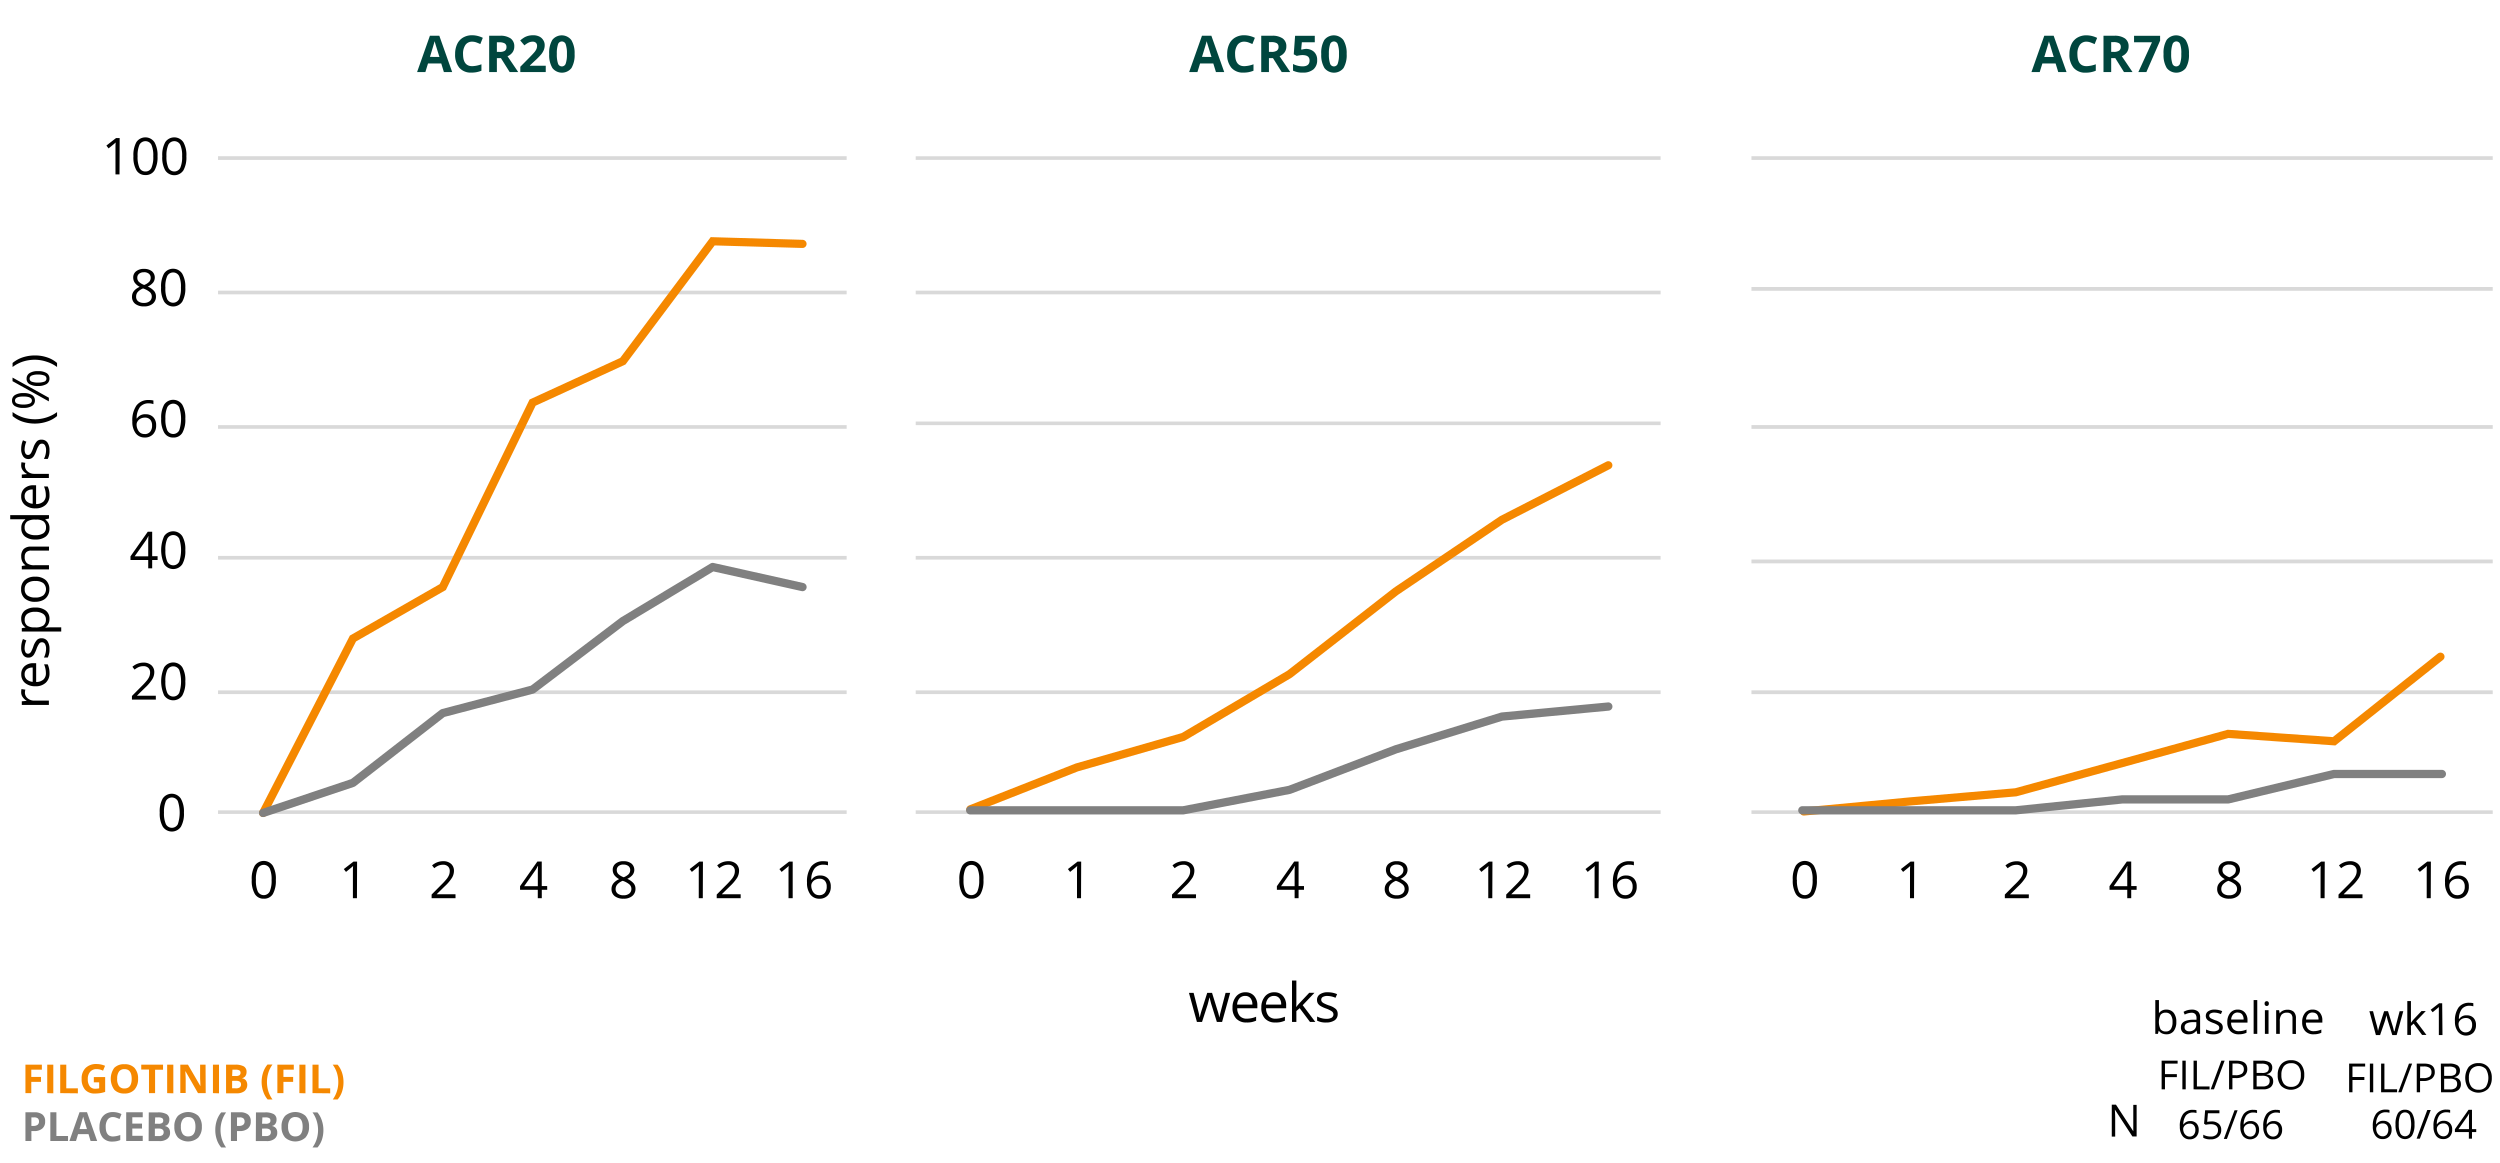 <svg xmlns="http://www.w3.org/2000/svg" viewBox="0 0 688 320"><defs><style>.cls-2,.cls-3,.cls-4{fill:none}.cls-2{stroke:#d9d9d9}.cls-2,.cls-4{stroke-linejoin:round}.cls-3,.cls-4{stroke-linecap:round}.cls-3{stroke:#f58800;stroke-miterlimit:10;stroke-width:2.25px}.cls-4{stroke:gray;stroke-width:2.28px}.cls-6{fill:#00463e}.cls-7{fill:#f58800}.cls-8{fill:gray}</style></defs><g id="grafiken"><path d="M60 43.5h173m-173 37h173m-173 37h173m-173 36h173m-173 37h173" stroke-width="1.01" stroke-linejoin="round" stroke="#d9d9d9" fill="none"/><path class="cls-2" d="M60 223.5h173"/><path class="cls-3" d="M72.41 223.72l24.72-48 24.72-14.16 24.72-50.76 24.84-11.4 24.72-33 24.72.72"/><path class="cls-4" d="M72.41 223.72l24.72-8.28 24.72-19.2 24.72-6.48 24.84-18.84 24.72-14.88 24.72 5.52"/><path class="cls-2" d="M252 43.5h205m-205 37h205m-205 36h205m-205 37h205m-205 37h205M252 223.5h205"/><path class="cls-3" d="M267.05 222.72l29.28-11.52 29.28-8.4 29.28-17.28 29.28-22.8 29.16-19.68 29.28-15"/><path class="cls-4" d="M267 223h58.61l29.28-5.64 29.28-11.16 29.16-9 29.28-2.76"/><path d="M482 43.5h204m-204 36h204m-204 38h204m-204 37h204m-204 36h204" stroke-width="1.04" stroke-linejoin="round" stroke="#d9d9d9" fill="none"/><path class="cls-2" d="M482 223.5h204"/><path class="cls-3" d="M496.41 223.32l29.16-2.76 29.16-2.52 29.28-8.04 29.16-8.04 29.16 2.04 29.28-23.28"/><path class="cls-4" d="M496 223H554.73l29.28-3h29.16l29.16-7H672"/></g><g id="EN"><path d="M5.83 190.53a4.78 4.78 0 01.08-.9l1.06.16a3.79 3.79 0 00-.11.82 2 2 0 00.74 1.56 2.72 2.72 0 001.85.64h4V194H6v-1l1.39-.13a3.29 3.29 0 01-1.13-1 2.21 2.21 0 01-.43-1.34zM13.62 185.23a3.44 3.44 0 01-1 2.63 3.92 3.92 0 01-2.82 1 4.37 4.37 0 01-2.88-.89 3 3 0 01-1.07-2.4 2.83 2.83 0 01.93-2.24 3.54 3.54 0 012.45-.82h.72v5.17a2.94 2.94 0 002-.67 2.31 2.31 0 00.68-1.78 6.18 6.18 0 00-.5-2.4h1a5.79 5.79 0 01.37 1.14 6.06 6.06 0 01.12 1.26zm-6.84.31a1.87 1.87 0 00.59 1.46 2.75 2.75 0 001.63.64v-3.93a2.53 2.53 0 00-1.65.48 1.7 1.7 0 00-.57 1.35zM11.43 175.65a1.89 1.89 0 011.62.78 3.71 3.71 0 01.57 2.2 4.73 4.73 0 01-.48 2.33h-1.05a5.54 5.54 0 00.43-1.16 5.22 5.22 0 00.16-1.2 2.71 2.71 0 00-.29-1.37.94.94 0 00-.86-.48.93.93 0 00-.75.38 5.77 5.77 0 00-.74 1.48 8.65 8.65 0 01-.68 1.5 2.06 2.06 0 01-.67.65 1.64 1.64 0 01-.88.22 1.68 1.68 0 01-1.45-.75 3.51 3.51 0 01-.53-2 6 6 0 01.49-2.37l.93.4a5.51 5.51 0 00-.47 2 2.33 2.33 0 00.22 1.22.77.77 0 00.69.42.87.87 0 00.52-.16 1.46 1.46 0 00.4-.49 10.38 10.38 0 00.56-1.32 4.93 4.93 0 011-1.81 1.74 1.74 0 011.26-.47zM13.62 170.31a3.31 3.31 0 01-.27 1.34 2.47 2.47 0 01-.84 1v.09a9.31 9.31 0 011.25-.09h3.09v1.14H6v-.92l1-.16v-.06a2.68 2.68 0 01-.89-1 3.13 3.13 0 01-.27-1.33 2.78 2.78 0 011-2.31 4.52 4.52 0 012.87-.81 4.46 4.46 0 012.87.82 2.78 2.78 0 011.04 2.29zm-6.82.16a2 2 0 00.63 1.67 3.32 3.32 0 002 .52h.26a3.76 3.76 0 002.26-.52 2 2 0 00.68-1.7 1.76 1.76 0 00-.78-1.52 3.76 3.76 0 00-2.18-.55 3.58 3.58 0 00-2.15.55 1.81 1.81 0 00-.72 1.55zM9.72 158.71a4.1 4.1 0 012.86.93 3.26 3.26 0 011 2.56 3.32 3.32 0 01-.48 1.78 3 3 0 01-1.35 1.21 4.78 4.78 0 01-2.07.43 4.17 4.17 0 01-2.87-.92 3.25 3.25 0 01-1-2.55 3.19 3.19 0 011-2.51 4.12 4.12 0 012.91-.93zm0 5.73a3.51 3.51 0 002.19-.58 2.29 2.29 0 000-3.39 3.57 3.57 0 00-2.19-.58 3.54 3.54 0 00-2.18.58 2 2 0 00-.74 1.71 2 2 0 00.73 1.69 3.54 3.54 0 002.19.57zM13.48 151.52H8.62a2 2 0 00-1.37.42 1.7 1.7 0 00-.45 1.31 2.16 2.16 0 00.63 1.75 3.22 3.22 0 002.11.55h3.94v1.14H6v-.92l1-.19v-.05a2.42 2.42 0 01-.86-1 3.24 3.24 0 01-.3-1.41 2.87 2.87 0 01.65-2 2.79 2.79 0 012.1-.69h4.9zM12.47 142.93v.07a2.67 2.67 0 011.15 2.36 2.79 2.79 0 01-1 2.29 4.42 4.42 0 01-2.87.82 4.47 4.47 0 01-2.88-.82 2.76 2.76 0 01-1-2.29A2.72 2.72 0 016.94 143v-.09H2.81v-1.14h10.67v.93zm.19 2.28a2.08 2.08 0 00-.63-1.69 3.21 3.21 0 00-2-.53h-.29a3.82 3.82 0 00-2.28.53 2 2 0 00-.68 1.7 1.73 1.73 0 00.78 1.53 3.83 3.83 0 002.2.53 3.72 3.72 0 002.17-.52 1.79 1.79 0 00.73-1.55zM13.62 136.27a3.46 3.46 0 01-1 2.63 3.92 3.92 0 01-2.82 1 4.32 4.32 0 01-2.9-.9 3 3 0 01-1.07-2.4 2.83 2.83 0 01.93-2.23 3.55 3.55 0 012.45-.83h.72v5.18a3 3 0 002-.67 2.33 2.33 0 00.68-1.78 6.18 6.18 0 00-.5-2.4h1a5.79 5.79 0 01.39 1.13 6.06 6.06 0 01.12 1.27zm-6.84.31a1.87 1.87 0 00.59 1.42 2.68 2.68 0 001.63.63v-3.93a2.53 2.53 0 00-1.65.48 1.7 1.7 0 00-.57 1.4zM5.83 128.11a4.78 4.78 0 01.08-.9l1.06.16a3.79 3.79 0 00-.11.82 2 2 0 00.74 1.56 2.73 2.73 0 001.85.65h4v1.14H6v-.94l1.39-.13v-.06a3.19 3.19 0 01-1.13-1 2.21 2.21 0 01-.43-1.3zM11.43 121a1.89 1.89 0 011.62.78 3.66 3.66 0 01.57 2.19 4.68 4.68 0 01-.48 2.33h-1.05a5.34 5.34 0 00.43-1.16 5.07 5.07 0 00.16-1.19 2.66 2.66 0 00-.29-1.37.93.93 0 00-.86-.49.91.91 0 00-.75.39 5.6 5.6 0 00-.74 1.48 8.13 8.13 0 01-.68 1.49 2.1 2.1 0 01-.67.66 1.74 1.74 0 01-.88.22 1.68 1.68 0 01-1.45-.75 3.51 3.51 0 01-.53-2.05 6 6 0 01.49-2.37l.93.4a5.47 5.47 0 00-.47 2 2.33 2.33 0 00.22 1.23.77.77 0 00.69.41.86.86 0 00.52-.15 1.51 1.51 0 00.4-.5 10.38 10.38 0 00.56-1.32 4.78 4.78 0 011-1.8 1.7 1.7 0 011.26-.43zM9.63 116.57a10.76 10.76 0 01-3.4-.53 8.5 8.5 0 01-2.77-1.54v-1.11a9.61 9.61 0 002.9 1.49 10.88 10.88 0 003.26.5 10.27 10.27 0 003.21-.51 10.09 10.09 0 002.87-1.46v1.09A7.92 7.92 0 0113 116a10.41 10.41 0 01-3.37.57zM6.45 108.18a4.32 4.32 0 012.36.52 1.73 1.73 0 01.8 1.54 1.69 1.69 0 01-.82 1.49 4.33 4.33 0 01-2.34.53 4.38 4.38 0 01-2.35-.51 1.69 1.69 0 01-.79-1.51 1.72 1.72 0 01.82-1.53 4.19 4.19 0 012.32-.53zm-3-4.27l10 5.55v1l-10-5.56zm3 7.41a4.51 4.51 0 001.74-.26.86.86 0 00.59-.82c0-.75-.78-1.12-2.33-1.12s-2.32.37-2.32 1.12a.85.85 0 00.57.82 4.56 4.56 0 001.75.26zm4-9.18a4.32 4.32 0 012.36.52 1.73 1.73 0 01.8 1.54 1.69 1.69 0 01-.82 1.5 4.32 4.32 0 01-2.34.52 4.35 4.35 0 01-2.34-.51 1.67 1.67 0 01-.79-1.51 1.73 1.73 0 01.81-1.52 4.14 4.14 0 012.33-.54zm0 3.14a4.56 4.56 0 001.75-.25.86.86 0 00.58-.83.9.9 0 00-.57-.85 4.34 4.34 0 00-1.76-.27 4.18 4.18 0 00-1.73.27.9.9 0 00-.57.85.86.86 0 00.57.83 4.41 4.41 0 001.74.25zM9.63 97.82a10.12 10.12 0 013.36.54 7.92 7.92 0 012.71 1.53V101a9.76 9.76 0 00-2.86-1.45A10.37 10.37 0 009.62 99a10.87 10.87 0 00-3.26.49 9.85 9.85 0 00-2.9 1.51v-1.11a8.65 8.65 0 012.78-1.54 10.75 10.75 0 013.39-.53zM50.62 223.62a7.28 7.28 0 01-.82 3.88 3 3 0 01-5 0 7.21 7.21 0 01-.84-3.85 7.31 7.31 0 01.82-3.9 3 3 0 015 .06 7.1 7.1 0 01.84 3.81zm-5.49 0a7.4 7.4 0 00.52 3.19 1.85 1.85 0 003.29 0 10.11 10.11 0 000-6.34 1.85 1.85 0 00-3.29 0 7.37 7.37 0 00-.52 3.15zM42.89 192.53h-6.58v-1l2.63-2.65a20 20 0 001.6-1.75 4.51 4.51 0 00.57-1 2.85 2.85 0 00.19-1.06 1.68 1.68 0 00-.48-1.27 1.85 1.85 0 00-1.35-.47 3.38 3.38 0 00-1.19.2 4.92 4.92 0 00-1.24.75l-.6-.78a4.63 4.63 0 013-1.15 3.18 3.18 0 012.22.73 2.5 2.5 0 01.8 1.94 3.75 3.75 0 01-.54 1.89 11.68 11.68 0 01-2 2.35l-2.19 2.15v.05h5.15zM51 187.5a7.25 7.25 0 01-.82 3.88 3 3 0 01-5 0 9.41 9.41 0 010-7.73 3 3 0 015 0 7.08 7.08 0 01.82 3.85zm-5.48 0a7.26 7.26 0 00.52 3.19 1.84 1.84 0 003.28 0 10.08 10.08 0 000-6.33 1.85 1.85 0 00-3.28 0 7.15 7.15 0 00-.53 3.14zM43.37 154.11h-1.49v2.3h-1.09v-2.3h-4.88v-1l4.76-6.78h1.21v6.74h1.49zm-2.58-1v-3.33c0-.65 0-1.39.07-2.22h-.06a11.26 11.26 0 01-.61 1.1l-3.14 4.45zM51 151.38a7.25 7.25 0 01-.82 3.88 3 3 0 01-5 0 9.41 9.41 0 010-7.73 3 3 0 015 .05 7.08 7.08 0 01.82 3.8zm-5.48 0a7.26 7.26 0 00.52 3.19 1.84 1.84 0 003.28 0 10.08 10.08 0 000-6.33 1.85 1.85 0 00-3.28 0 7.15 7.15 0 00-.53 3.14zM36.42 116a7.15 7.15 0 011.15-4.43 4.06 4.06 0 013.43-1.48 4.45 4.45 0 011.22.13v1A3.76 3.76 0 0041 111a3.06 3.06 0 00-2.47 1 5.26 5.26 0 00-.93 3.17h.08a2.64 2.64 0 012.38-1.17 2.81 2.81 0 012.13.82 3.1 3.1 0 01.78 2.22 3.42 3.42 0 01-.85 2.46 3 3 0 01-2.31.9 3 3 0 01-2.47-1.17 5.18 5.18 0 01-.92-3.23zm3.37 3.46a1.92 1.92 0 001.52-.62 2.58 2.58 0 00.54-1.77 2.33 2.33 0 00-.5-1.57 1.91 1.91 0 00-1.5-.57 2.5 2.5 0 00-1.13.26 2 2 0 00-.82.7 1.57 1.57 0 00-.31.92 3 3 0 00.28 1.32 2.33 2.33 0 00.77 1 1.94 1.94 0 001.15.31zM51 115.24a7.28 7.28 0 01-.82 3.88 2.77 2.77 0 01-2.51 1.29 2.74 2.74 0 01-2.46-1.32 7.09 7.09 0 01-.85-3.85 7.31 7.31 0 01.82-3.9 3 3 0 015 .06 7.1 7.1 0 01.82 3.84zm-5.48 0a7.43 7.43 0 00.51 3.19 1.85 1.85 0 003.29 0 10.11 10.11 0 000-6.34 1.85 1.85 0 00-3.29 0 7.4 7.4 0 00-.51 3.15zM39.62 74a3.45 3.45 0 012.18.64 2.28 2.28 0 01.34 3.11 4 4 0 01-1.47 1.11 5 5 0 011.74 1.23 2.29 2.29 0 01.51 1.48 2.48 2.48 0 01-.87 2 3.55 3.55 0 01-2.39.75 3.78 3.78 0 01-2.46-.71 2.4 2.4 0 01-.87-2c0-1.14.7-2 2.1-2.68a3.91 3.91 0 01-1.36-1.15 2.51 2.51 0 01-.41-1.39 2.11 2.11 0 01.81-1.74 3.32 3.32 0 012.15-.65zm-2.16 7.64A1.54 1.54 0 0038 82.9a2.49 2.49 0 001.61.46 2.4 2.4 0 001.59-.48 1.63 1.63 0 00.57-1.31 1.61 1.61 0 00-.54-1.19 5.44 5.44 0 00-1.86-1 3.91 3.91 0 00-1.48 1 1.86 1.86 0 00-.43 1.24zm2.15-6.71a2 2 0 00-1.34.41 1.35 1.35 0 00-.49 1.1 1.55 1.55 0 00.4 1.08 4.23 4.23 0 001.5.9 3.74 3.74 0 001.39-.88 1.62 1.62 0 00.4-1.1 1.35 1.35 0 00-.49-1.1 2.06 2.06 0 00-1.37-.43zM51 79.12a7.25 7.25 0 01-.83 3.88 3 3 0 01-5 0 7.17 7.17 0 01-.84-3.85 7.23 7.23 0 01.82-3.88 3 3 0 015 .05 7.08 7.08 0 01.85 3.8zm-5.48 0a7.26 7.26 0 00.48 3.19 1.84 1.84 0 003.28 0 7.39 7.39 0 00.51-3.17 7.34 7.34 0 00-.48-3.14A1.85 1.85 0 0046 76a7.15 7.15 0 00-.49 3.12zM32.89 48h-1.11v-7.11c0-.6 0-1.16.06-1.69l-.33.3c-.12.11-.66.55-1.63 1.34l-.6-.78L31.93 38h1zM43.35 43a7.35 7.35 0 01-.82 3.88A2.77 2.77 0 0140 48.17a2.74 2.74 0 01-2.46-1.32 7.17 7.17 0 01-.82-3.85 7.33 7.33 0 01.81-3.88 3 3 0 015 .05 7.18 7.18 0 01.82 3.83zm-5.48 0a7.43 7.43 0 00.51 3.19 1.74 1.74 0 001.64 1 1.72 1.72 0 001.65-1 7.39 7.39 0 00.51-3.19 7.34 7.34 0 00-.51-3.16 1.86 1.86 0 00-3.29 0 7.33 7.33 0 00-.51 3.16zM51.29 43a7.25 7.25 0 01-.82 3.88 3 3 0 01-5 0 7.17 7.17 0 01-.81-3.88 7.23 7.23 0 01.82-3.88 3 3 0 015 .05 7.08 7.08 0 01.81 3.83zm-5.48 0a7.26 7.26 0 00.52 3.19 1.84 1.84 0 003.28 0 7.39 7.39 0 00.51-3.19 7.34 7.34 0 00-.51-3.16 1.85 1.85 0 00-3.28 0 7.15 7.15 0 00-.52 3.16zM75.91 242.15a7.41 7.41 0 01-.82 3.89 2.78 2.78 0 01-2.51 1.28 2.74 2.74 0 01-2.46-1.32 7.17 7.17 0 01-.84-3.85 7.33 7.33 0 01.81-3.88 3 3 0 015 0 7.08 7.08 0 01.82 3.88zm-5.48 0a7.43 7.43 0 00.51 3.19 1.85 1.85 0 003.29 0 7.47 7.47 0 00.51-3.18 7.34 7.34 0 00-.51-3.16 1.86 1.86 0 00-3.29 0 7.33 7.33 0 00-.51 3.15zM98.23 247.18h-1.11V240c0-.6 0-1.16.06-1.69l-.33.3c-.12.11-.66.55-1.63 1.34l-.6-.78 2.65-2.05h1zM125.36 247.18h-6.58v-1l2.63-2.65a20 20 0 001.6-1.75 4.51 4.51 0 00.57-1 2.85 2.85 0 00.19-1.06 1.68 1.68 0 00-.48-1.27 1.85 1.85 0 00-1.35-.47 3.38 3.38 0 00-1.19.2 4.92 4.92 0 00-1.24.75l-.6-.77a4.59 4.59 0 013-1.16 3.18 3.18 0 012.22.73 2.5 2.5 0 01.8 1.94 3.75 3.75 0 01-.54 1.89 11.68 11.68 0 01-2 2.35l-2.19 2.15v.05h5.15zM150.59 244.88h-1.49v2.3H148v-2.3h-4.88v-1l4.76-6.78h1.21v6.74h1.49zm-2.58-1v-3.33c0-.65 0-1.39.07-2.22H148a9.93 9.93 0 01-.61 1.09l-3.14 4.46zM171.58 237a3.45 3.45 0 012.18.64 2.28 2.28 0 01.34 3.11 4 4 0 01-1.47 1.11 5 5 0 011.74 1.23 2.29 2.29 0 01.51 1.48 2.48 2.48 0 01-.87 2 3.55 3.55 0 01-2.39.75 3.78 3.78 0 01-2.46-.71 2.4 2.4 0 01-.87-2c0-1.14.7-2 2.1-2.68a3.91 3.91 0 01-1.36-1.15 2.51 2.51 0 01-.41-1.39 2.11 2.11 0 01.81-1.74 3.32 3.32 0 012.15-.65zm-2.16 7.64a1.54 1.54 0 00.57 1.28 2.49 2.49 0 001.61.46 2.4 2.4 0 001.59-.48 1.63 1.63 0 00.57-1.32 1.6 1.6 0 00-.54-1.18 5.44 5.44 0 00-1.86-1 3.91 3.91 0 00-1.48 1 1.86 1.86 0 00-.46 1.25zm2.15-6.71a2 2 0 00-1.34.41 1.35 1.35 0 00-.49 1.1 1.55 1.55 0 00.4 1.08 4.23 4.23 0 001.5.9 3.74 3.74 0 001.39-.88 1.62 1.62 0 00.4-1.1 1.35 1.35 0 00-.49-1.1 2.06 2.06 0 00-1.37-.4zM193.41 247.18h-1.11V240c0-.6 0-1.16.06-1.69l-.33.3c-.12.11-.66.55-1.63 1.34l-.6-.78 2.65-2.05h1zM203.83 247.18h-6.59v-1l2.64-2.65a21.17 21.17 0 001.59-1.75 4.15 4.15 0 00.57-1 2.85 2.85 0 00.19-1.06 1.68 1.68 0 00-.48-1.27 1.85 1.85 0 00-1.35-.47 3.29 3.29 0 00-1.18.2 4.79 4.79 0 00-1.25.75l-.6-.77a4.61 4.61 0 013-1.16 3.16 3.16 0 012.22.73 2.5 2.5 0 01.8 1.94 3.84 3.84 0 01-.53 1.89 12.16 12.16 0 01-2 2.35l-2.19 2.15v.05h5.16zM218.15 247.18H217V240c0-.6 0-1.16.06-1.69l-.33.3c-.12.11-.66.55-1.63 1.34l-.6-.78 2.65-2.05h1zM222.09 242.89a7.09 7.09 0 011.15-4.41 4.06 4.06 0 013.4-1.47 4.82 4.82 0 011.22.13v1a4.06 4.06 0 00-1.21-.17 3.05 3.05 0 00-2.46 1 5.09 5.09 0 00-.93 3.15h.08a2.64 2.64 0 012.39-1.18 2.82 2.82 0 012.13.82 3.1 3.1 0 01.77 2.21 3.39 3.39 0 01-.85 2.46 3 3 0 01-2.31.9 3 3 0 01-2.46-1.17 5.18 5.18 0 01-.92-3.27zm3.37 3.46a1.9 1.9 0 001.51-.61 2.61 2.61 0 00.54-1.78 2.3 2.3 0 00-.5-1.56 1.88 1.88 0 00-1.5-.57 2.54 2.54 0 00-1.13.26 2.07 2.07 0 00-.82.7 1.6 1.6 0 00-.3.92 3.25 3.25 0 00.27 1.32 2.4 2.4 0 00.78 1 1.94 1.94 0 001.15.32zM270.65 242.15a7.31 7.31 0 01-.82 3.89 2.78 2.78 0 01-2.51 1.28 2.74 2.74 0 01-2.46-1.32 7.17 7.17 0 01-.84-3.85 7.33 7.33 0 01.81-3.88 3 3 0 015 0 7.08 7.08 0 01.82 3.88zm-5.48 0a7.26 7.26 0 00.52 3.19 1.84 1.84 0 003.28 0 7.47 7.47 0 00.51-3.18A7.34 7.34 0 00269 239a1.85 1.85 0 00-3.28 0 7.15 7.15 0 00-.55 3.15zM297.5 247.18h-1.11V240c0-.6 0-1.16.06-1.69l-.33.3c-.12.11-.66.55-1.63 1.34l-.6-.78 2.65-2.05h1zM329.12 247.18h-6.58v-1l2.63-2.65a20 20 0 001.6-1.75 4.51 4.51 0 00.57-1 2.85 2.85 0 00.19-1.06 1.68 1.68 0 00-.48-1.27 1.85 1.85 0 00-1.35-.47 3.38 3.38 0 00-1.19.2 4.92 4.92 0 00-1.24.75l-.6-.77a4.59 4.59 0 013-1.16 3.18 3.18 0 012.22.73 2.5 2.5 0 01.8 1.94 3.75 3.75 0 01-.54 1.89 11.68 11.68 0 01-2 2.35l-2.15 2.16v.05h5.15zM358.86 244.88h-1.49v2.3h-1.09v-2.3h-4.88v-1l4.76-6.78h1.21v6.74h1.49zm-2.58-1v-3.33c0-.65 0-1.39.07-2.22h-.06a9.93 9.93 0 01-.61 1.09l-3.14 4.46zM384.37 237a3.45 3.45 0 012.18.64 2.28 2.28 0 01.34 3.11 4 4 0 01-1.47 1.11 5 5 0 011.74 1.23 2.29 2.29 0 01.51 1.48 2.48 2.48 0 01-.87 2 3.55 3.55 0 01-2.39.75 3.8 3.8 0 01-2.46-.71 2.4 2.4 0 01-.87-2c0-1.14.7-2 2.1-2.68a3.91 3.91 0 01-1.36-1.15 2.51 2.51 0 01-.41-1.39 2.11 2.11 0 01.81-1.74 3.32 3.32 0 012.15-.65zm-2.16 7.64a1.54 1.54 0 00.57 1.28 2.49 2.49 0 001.61.46 2.4 2.4 0 001.59-.48 1.63 1.63 0 00.57-1.32 1.6 1.6 0 00-.54-1.18 5.54 5.54 0 00-1.86-1 3.91 3.91 0 00-1.48 1 1.86 1.86 0 00-.46 1.25zm2.15-6.71a2 2 0 00-1.34.41 1.35 1.35 0 00-.49 1.1 1.55 1.55 0 00.4 1.08 4.23 4.23 0 001.5.9 3.74 3.74 0 001.39-.88 1.62 1.62 0 00.4-1.1 1.35 1.35 0 00-.49-1.1 2.06 2.06 0 00-1.37-.4zM410.68 247.18h-1.11V240c0-.6 0-1.16.06-1.69l-.33.3c-.11.11-.66.55-1.63 1.34l-.6-.78 2.65-2.05h1zM421.1 247.18h-6.59v-1l2.64-2.65a21.17 21.17 0 001.59-1.75 4.15 4.15 0 00.57-1 2.86 2.86 0 00.2-1.06 1.69 1.69 0 00-.49-1.27 1.85 1.85 0 00-1.35-.47 3.38 3.38 0 00-1.19.2 4.92 4.92 0 00-1.24.75l-.6-.77a4.61 4.61 0 013-1.16 3.16 3.16 0 012.22.73 2.5 2.5 0 01.8 1.94 3.84 3.84 0 01-.53 1.89 12.16 12.16 0 01-2 2.35l-2.19 2.15v.05h5.16zM439.94 247.18h-1.11V240c0-.6 0-1.16.06-1.69l-.33.3c-.12.11-.66.55-1.63 1.34l-.6-.78 2.65-2.05h1zM443.88 242.89a7.09 7.09 0 011.15-4.41 4.06 4.06 0 013.4-1.47 4.87 4.87 0 011.22.13v1a4 4 0 00-1.21-.17 3.05 3.05 0 00-2.46 1 5.09 5.09 0 00-.93 3.15h.08a2.64 2.64 0 012.39-1.18 2.82 2.82 0 012.13.82 3.1 3.1 0 01.77 2.21 3.39 3.39 0 01-.85 2.46 3 3 0 01-2.31.9 3 3 0 01-2.46-1.17 5.18 5.18 0 01-.92-3.27zm3.37 3.46a1.9 1.9 0 001.51-.61 2.61 2.61 0 00.54-1.78 2.3 2.3 0 00-.5-1.56 1.88 1.88 0 00-1.5-.57 2.54 2.54 0 00-1.13.26 2.07 2.07 0 00-.82.7 1.6 1.6 0 00-.3.92 3.25 3.25 0 00.27 1.32 2.4 2.4 0 00.78 1 1.94 1.94 0 001.15.32zM334.88 281.24l-1.47-4.71c-.1-.29-.27-.94-.52-2h-.06c-.2.85-.37 1.51-.51 2l-1.52 4.7h-1.41l-2.19-8h1.28c.52 2 .91 3.55 1.18 4.61a19.11 19.11 0 01.47 2.13h.05c.06-.28.14-.64.26-1.08s.23-.79.32-1.05l1.47-4.61h1.32l1.43 4.61a14.76 14.76 0 01.56 2.12h.06c0-.18.07-.45.15-.82s.6-2.33 1.53-5.91h1.26l-2.22 8zM343 281.39a3.69 3.69 0 01-2.81-1.09 4.17 4.17 0 01-1-3 4.63 4.63 0 011-3.08 3.16 3.16 0 012.56-1.14 3 3 0 012.39 1 3.78 3.78 0 01.88 2.62v.77h-5.53a3.16 3.16 0 00.71 2.14 2.48 2.48 0 001.91.73 6.52 6.52 0 002.57-.54v1.09a6.83 6.83 0 01-1.22.39 6.26 6.26 0 01-1.46.11zm-.33-7.31a2 2 0 00-1.54.63 2.88 2.88 0 00-.68 1.75h4.2a2.66 2.66 0 00-.52-1.76 1.8 1.8 0 00-1.51-.62zM350.93 281.39a3.69 3.69 0 01-2.81-1.09 4.17 4.17 0 01-1-3 4.63 4.63 0 011-3.08 3.16 3.16 0 012.56-1.14 3 3 0 012.39 1 3.78 3.78 0 01.88 2.62v.77h-5.53a3.21 3.21 0 00.71 2.14 2.48 2.48 0 001.91.73 6.52 6.52 0 002.57-.54v1.09a6.83 6.83 0 01-1.22.39 6.26 6.26 0 01-1.46.11zm-.33-7.31a2 2 0 00-1.54.63 2.88 2.88 0 00-.68 1.75h4.2a2.61 2.61 0 00-.52-1.76 1.8 1.8 0 00-1.46-.62zM356.72 277.13a13.41 13.41 0 011-1.17l2.59-2.75h1.44l-3.25 3.42 3.48 4.61h-1.47l-2.84-3.79-.91.79v3h-1.2v-11.4h1.2v6.05c0 .26 0 .68-.06 1.24zM368.13 279.05a2 2 0 01-.83 1.73 4 4 0 01-2.34.61 5 5 0 01-2.49-.51v-1.13a5.38 5.38 0 001.24.46 4.85 4.85 0 001.28.17 2.92 2.92 0 001.46-.3 1.05 1.05 0 00.11-1.73 6.68 6.68 0 00-1.59-.79 8.24 8.24 0 01-1.59-.73 2.16 2.16 0 01-.71-.7 1.91 1.91 0 01-.23-.95 1.82 1.82 0 01.8-1.55 3.7 3.7 0 012.19-.56 6.45 6.45 0 012.54.52l-.44 1a5.82 5.82 0 00-2.19-.5 2.52 2.52 0 00-1.3.27.86.86 0 00-.44.75.9.9 0 00.17.55 1.5 1.5 0 00.53.43 11 11 0 001.4.6 5.09 5.09 0 011.93 1 1.85 1.85 0 01.5 1.36zM500 242.15a7.31 7.31 0 01-.82 3.89 2.78 2.78 0 01-2.51 1.28 2.74 2.74 0 01-2.46-1.32 7.17 7.17 0 01-.84-3.85 7.33 7.33 0 01.81-3.88 3 3 0 015 0 7.08 7.08 0 01.82 3.88zm-5.48 0a7.43 7.43 0 00.51 3.19 1.85 1.85 0 003.29 0 7.47 7.47 0 00.51-3.18 7.34 7.34 0 00-.51-3.16 1.86 1.86 0 00-3.29 0 7.33 7.33 0 00-.55 3.15zM526.74 247.18h-1.11V240c0-.6 0-1.16.06-1.69l-.33.3c-.12.11-.66.55-1.63 1.34l-.6-.78 2.65-2.05h1zM558.32 247.18h-6.59v-1l2.64-2.65a18 18 0 001.63-1.73 4.21 4.21 0 00.58-1 2.85 2.85 0 00.19-1.06 1.68 1.68 0 00-.48-1.27 1.85 1.85 0 00-1.35-.47 3.38 3.38 0 00-1.19.2 4.92 4.92 0 00-1.24.75l-.61-.77a4.64 4.64 0 013-1.16 3.18 3.18 0 012.22.73 2.5 2.5 0 01.8 1.94 3.75 3.75 0 01-.54 1.89 11.68 11.68 0 01-2 2.35l-2.19 2.15v.05h5.15zM588 244.88h-1.49v2.3h-1.09v-2.3h-4.88v-1l4.76-6.78h1.21v6.74H588zm-2.58-1v-3.33c0-.65 0-1.39.07-2.22h-.06a8.44 8.44 0 01-.62 1.09l-3.13 4.46zM613.46 237a3.45 3.45 0 012.18.64 2.28 2.28 0 01.34 3.11 4 4 0 01-1.47 1.11 5 5 0 011.74 1.23 2.29 2.29 0 01.51 1.48 2.48 2.48 0 01-.87 2 3.55 3.55 0 01-2.39.75 3.8 3.8 0 01-2.46-.71 2.4 2.4 0 01-.87-2c0-1.14.7-2 2.1-2.68a3.91 3.91 0 01-1.36-1.15 2.51 2.51 0 01-.41-1.39 2.11 2.11 0 01.81-1.74 3.32 3.32 0 012.15-.65zm-2.16 7.64a1.54 1.54 0 00.57 1.28 2.49 2.49 0 001.61.46 2.4 2.4 0 001.59-.48 1.63 1.63 0 00.57-1.32 1.6 1.6 0 00-.54-1.18 5.54 5.54 0 00-1.86-1 3.91 3.91 0 00-1.48 1 1.86 1.86 0 00-.46 1.25zm2.15-6.71a2 2 0 00-1.34.41 1.35 1.35 0 00-.49 1.1 1.55 1.55 0 00.4 1.08 4.23 4.23 0 001.5.9 3.74 3.74 0 001.39-.88 1.62 1.62 0 00.4-1.1 1.35 1.35 0 00-.49-1.1 2.06 2.06 0 00-1.37-.4zM639.73 247.18h-1.11V240c0-.6 0-1.16.06-1.69l-.33.3c-.12.11-.66.55-1.63 1.34l-.6-.78 2.65-2.05h1zM650.15 247.18h-6.59v-1l2.64-2.65a21.17 21.17 0 001.59-1.75 4.51 4.51 0 00.57-1 2.86 2.86 0 00.2-1.06 1.69 1.69 0 00-.49-1.27 1.85 1.85 0 00-1.35-.47 3.38 3.38 0 00-1.19.2 4.92 4.92 0 00-1.24.75l-.6-.77a4.61 4.61 0 013-1.16 3.16 3.16 0 012.22.73 2.5 2.5 0 01.8 1.94 3.84 3.84 0 01-.53 1.89 12.16 12.16 0 01-2 2.35l-2.18 2.16v.05h5.16zM668.94 247.18h-1.11V240c0-.6 0-1.16.06-1.69l-.33.3c-.12.11-.66.55-1.63 1.34l-.6-.78 2.65-2.05h1zM672.88 242.89a7.09 7.09 0 011.15-4.41 4.06 4.06 0 013.4-1.47 4.87 4.87 0 011.22.13v1a4 4 0 00-1.21-.17 3.05 3.05 0 00-2.46 1 5.09 5.09 0 00-.93 3.15h.08a2.64 2.64 0 012.39-1.18 2.82 2.82 0 012.13.82 3.1 3.1 0 01.77 2.21 3.39 3.39 0 01-.85 2.46 3 3 0 01-2.31.9 3 3 0 01-2.46-1.17 5.18 5.18 0 01-.92-3.27zm3.37 3.46a1.9 1.9 0 001.51-.61 2.61 2.61 0 00.54-1.78 2.3 2.3 0 00-.5-1.56 1.88 1.88 0 00-1.5-.57 2.54 2.54 0 00-1.13.26 2.07 2.07 0 00-.82.7 1.6 1.6 0 00-.3.92 3.25 3.25 0 00.27 1.32 2.4 2.4 0 00.78 1 1.94 1.94 0 001.15.32z"/><path class="cls-6" d="M334.63 19.84l-.73-2.38h-3.64l-.73 2.38h-2.28l3.53-10h2.59l3.54 10zm-1.23-4.16L332.26 12c-.08-.29-.14-.51-.18-.67q-.22.87-1.29 4.32zM342.41 11.47a2.17 2.17 0 00-1.85.89 4.18 4.18 0 00-.66 2.51c0 2.23.84 3.34 2.51 3.34a7.94 7.94 0 002.55-.52v1.77a6.91 6.91 0 01-2.75.52 4.16 4.16 0 01-3.33-1.33 5.58 5.58 0 01-1.16-3.79 6.24 6.24 0 01.57-2.74 4.05 4.05 0 011.63-1.79 4.8 4.8 0 012.49-.63 6.75 6.75 0 012.93.71l-.69 1.72c-.37-.18-.75-.33-1.12-.47a3.42 3.42 0 00-1.12-.19zM349.21 16v3.84h-2.12v-10H350a4.92 4.92 0 013 .74 2.61 2.61 0 011 2.25 2.68 2.68 0 01-.48 1.57 3.22 3.22 0 01-1.38 1.08l2.94 4.35h-2.35l-2.4-3.83zm0-1.72h.68a2.61 2.61 0 001.48-.33 1.21 1.21 0 00.48-1.06 1.09 1.09 0 00-.49-1 3 3 0 00-1.51-.3h-.64zM359.31 13.46a3.22 3.22 0 012.31.81 2.92 2.92 0 01.86 2.23 3.23 3.23 0 01-1 2.57 4.29 4.29 0 01-2.95.91 5.77 5.77 0 01-2.69-.54v-1.83a5.61 5.61 0 001.26.47 5.53 5.53 0 001.36.18c1.29 0 1.93-.53 1.93-1.59s-.67-1.51-2-1.51a4.81 4.81 0 00-.8.08 4.11 4.11 0 00-.71.15l-.84-.45.37-5.09h5.42v1.79h-3.56l-.19 2h.24a5 5 0 01.99-.18zM370.6 14.84a7 7 0 01-.86 3.88 3.33 3.33 0 01-5.25 0 6.86 6.86 0 01-.88-3.84 7 7 0 01.86-3.9 3.32 3.32 0 015.24.06 6.9 6.9 0 01.89 3.8zm-4.89 0a7.83 7.83 0 00.32 2.64 1.11 1.11 0 002.13 0 7.57 7.57 0 00.33-2.63 7.6 7.6 0 00-.33-2.64 1.11 1.11 0 00-2.13 0 7.91 7.91 0 00-.32 2.63zM122.16 19.84l-.73-2.38h-3.64l-.73 2.38h-2.28l3.53-10h2.59l3.54 10zm-1.23-4.16L119.79 12c-.08-.29-.14-.51-.18-.67q-.23.87-1.29 4.32zM129.94 11.47a2.17 2.17 0 00-1.85.89 4.18 4.18 0 00-.66 2.51c0 2.23.84 3.34 2.51 3.34a7.94 7.94 0 002.55-.52v1.77a6.91 6.91 0 01-2.75.52 4.16 4.16 0 01-3.33-1.33 5.58 5.58 0 01-1.16-3.79 6.24 6.24 0 01.57-2.74 4.05 4.05 0 011.63-1.79 4.8 4.8 0 012.49-.63 6.75 6.75 0 012.93.71l-.69 1.72c-.37-.18-.75-.33-1.12-.47a3.42 3.42 0 00-1.12-.19zM136.74 16v3.84h-2.12v-10h2.91a4.92 4.92 0 013 .74 2.61 2.61 0 011 2.25 2.68 2.68 0 01-.48 1.57 3.28 3.28 0 01-1.38 1.08l2.94 4.35h-2.35l-2.4-3.83zm0-1.72h.68a2.64 2.64 0 001.48-.28 1.21 1.21 0 00.48-1.06 1.09 1.09 0 00-.49-1 3 3 0 00-1.51-.3h-.64zM150.19 19.84h-7v-1.47l2.51-2.54c.75-.76 1.23-1.29 1.46-1.58a3.34 3.34 0 00.49-.82 2.07 2.07 0 00.15-.77 1.14 1.14 0 00-.33-.9 1.26 1.26 0 00-.88-.29 2.49 2.49 0 00-1.13.26 5.51 5.51 0 00-1.14.76l-1.15-1.36a8 8 0 011.22-.89 5 5 0 011.06-.4 5.6 5.6 0 011.29-.14 3.92 3.92 0 011.65.34 2.61 2.61 0 011.11 1 2.5 2.5 0 01.4 1.41 3.44 3.44 0 01-.24 1.29 4.93 4.93 0 01-.75 1.25 19.48 19.48 0 01-1.8 1.81l-1.27 1.2v.09h4.35zM158.13 14.84a7 7 0 01-.86 3.88 3.33 3.33 0 01-5.25 0 6.86 6.86 0 01-.88-3.84 7 7 0 01.86-3.9 3.32 3.32 0 015.24.06 6.9 6.9 0 01.89 3.8zm-4.89 0a7.83 7.83 0 00.32 2.64 1.11 1.11 0 002.13 0 7.57 7.57 0 00.33-2.63 7.6 7.6 0 00-.33-2.64 1.11 1.11 0 00-2.13 0 7.91 7.91 0 00-.32 2.63zM566.43 19.84l-.73-2.38h-3.64l-.73 2.38h-2.28l3.53-10h2.59l3.54 10zm-1.24-4.16c-.67-2.15-1-3.37-1.13-3.65s-.14-.51-.18-.67q-.23.87-1.29 4.32zM574.21 11.47a2.17 2.17 0 00-1.85.89 4.18 4.18 0 00-.66 2.51c0 2.23.84 3.34 2.51 3.34a7.94 7.94 0 002.55-.52v1.77A7 7 0 01574 20a4.16 4.16 0 01-3.33-1.33 5.58 5.58 0 01-1.16-3.79 6.24 6.24 0 01.57-2.74 4.05 4.05 0 011.63-1.79 4.8 4.8 0 012.49-.63 6.75 6.75 0 012.93.71l-.69 1.72c-.37-.18-.75-.33-1.12-.47a3.42 3.42 0 00-1.11-.21zM581 16v3.84h-2.12v-10h2.91a4.92 4.92 0 013 .74 2.61 2.61 0 011 2.25 2.68 2.68 0 01-.48 1.57 3.28 3.28 0 01-1.38 1.08l2.94 4.35h-2.35L582.13 16zm0-1.72h.68a2.64 2.64 0 001.48-.33 1.21 1.21 0 00.48-1.06 1.09 1.09 0 00-.49-1 3 3 0 00-1.51-.3H581zM588.47 19.84l3.75-8.2h-4.93V9.86h7.17v1.33l-3.78 8.65zM602.4 14.84a7 7 0 01-.86 3.88 3.33 3.33 0 01-5.25 0 6.86 6.86 0 01-.88-3.84 7 7 0 01.86-3.9 3.32 3.32 0 015.24.06 6.9 6.9 0 01.89 3.8zm-4.89 0a7.83 7.83 0 00.32 2.64 1.1 1.1 0 001.07.79 1.11 1.11 0 001.06-.8 7.57 7.57 0 00.33-2.63 7.6 7.6 0 00-.29-2.64 1.12 1.12 0 00-1.06-.8 1.11 1.11 0 00-1.07.8 7.91 7.91 0 00-.36 2.64z"/><path class="cls-7" d="M8.61 300.83H7V293h4.52v1.37H8.61v2h2.67v1.36H8.61zM13 300.83V293h1.67v7.88zM16.57 300.83V293h1.67v6.5h3.19v1.38zM25.82 296.4h3.12v4.09a8.48 8.48 0 01-1.43.35 10.27 10.27 0 01-1.37.1 3.48 3.48 0 01-2.73-1.05 4.39 4.39 0 01-.94-3 4 4 0 011.1-3 4.12 4.12 0 013-1.07 5.91 5.91 0 012.34.49l-.55 1.34a4 4 0 00-1.8-.43 2.21 2.21 0 00-1.73.72 2.82 2.82 0 00-.66 2 3.14 3.14 0 00.53 2 1.82 1.82 0 001.53.68 5.53 5.53 0 001.06-.11v-1.65h-1.47zM38 296.88a4.29 4.29 0 01-1 3 3.58 3.58 0 01-2.78 1.05 3.61 3.61 0 01-2.78-1.05 5.17 5.17 0 010-6 3.65 3.65 0 012.79-1 3.57 3.57 0 012.77.99 4.3 4.3 0 011 3.01zm-5.76 0a3.34 3.34 0 00.5 2 1.79 1.79 0 001.5.67c1.34 0 2-.89 2-2.66s-.66-2.67-2-2.67a1.77 1.77 0 00-1.5.68 3.24 3.24 0 00-.49 1.98zM42.68 300.83H41v-6.49h-2.13V293h6v1.39h-2.19zM46 300.83V293h1.7v7.88zM56.61 300.83h-2.12l-3.43-6H51c.07 1.05.1 1.8.1 2.25v3.71h-1.48V293h2.11l3.42 5.9c0-1-.08-1.75-.08-2.17V293h1.5zM58.6 300.83V293h1.67v7.88zM62.21 293h2.45a4.79 4.79 0 012.43.47 1.66 1.66 0 01.76 1.52 1.92 1.92 0 01-.33 1.16 1.38 1.38 0 01-.88.55v.05a1.71 1.71 0 011.08.63 2.28 2.28 0 01-.45 2.9 3.38 3.38 0 01-2.12.6h-2.94zm1.67 3.12h1a1.76 1.76 0 001-.21.8.8 0 00.31-.7.7.7 0 00-.34-.65 2.14 2.14 0 00-1-.19h-.88zm0 1.33v2.05H65a1.54 1.54 0 001-.27 1 1 0 00.33-.8c0-.66-.46-1-1.4-1zM72 297.8a8.3 8.3 0 01.42-2.67 6.68 6.68 0 011.2-2.18H75a7.65 7.65 0 00-1.15 2.28 8.54 8.54 0 00-.38 2.56 8.45 8.45 0 00.39 2.56 7.94 7.94 0 001.14 2.23h-1.34a6.51 6.51 0 01-1.2-2.14 8.12 8.12 0 01-.46-2.64zM78 300.83h-1.67V293h4.52v1.37H78v2h2.67v1.36H78zM82.39 300.83V293h1.67v7.88zM86 300.83V293h1.67v6.5h3.2v1.38zM94.53 297.8a8.13 8.13 0 01-.41 2.65 6.38 6.38 0 01-1.21 2.13h-1.33a7.91 7.91 0 001.12-2.23 8.11 8.11 0 00.4-2.56 8.55 8.55 0 00-.39-2.56 7.65 7.65 0 00-1.15-2.23h1.35a6.67 6.67 0 011.21 2.19 8.28 8.28 0 01.41 2.61z"/><path class="cls-8" d="M12.42 308.59a2.42 2.42 0 01-.8 2 3.34 3.34 0 01-2.26.68h-.72V314H7v-7.9h2.49a3.37 3.37 0 012.18.62 2.25 2.25 0 01.75 1.87zm-3.78 1.26h.55a1.82 1.82 0 001.16-.31 1.08 1.08 0 00.38-.89 1.12 1.12 0 00-.32-.87 1.56 1.56 0 00-1-.28h-.77zM13.85 314v-7.9h1.67v6.52h3.2V314zM24.93 314l-.57-1.88h-2.88l-.57 1.88H19.1l2.79-7.93h2.05l2.8 7.93zm-1-3.28l-.9-2.9c-.06-.22-.11-.39-.14-.52q-.18.69-1 3.42zM31.08 307.41a1.71 1.71 0 00-1.46.71 3.3 3.3 0 00-.52 2q0 2.64 2 2.64a6.45 6.45 0 002-.41v1.4a5.59 5.59 0 01-2.17.41 3.31 3.31 0 01-2.64-1.05 4.41 4.41 0 01-.91-3 4.9 4.9 0 01.45-2.16 3.27 3.27 0 011.28-1.42 3.82 3.82 0 012-.49 5.36 5.36 0 012.32.55l-.54 1.37a6.83 6.83 0 00-.9-.37 2.48 2.48 0 00-.91-.18zM39.28 314h-4.55v-7.9h4.55v1.37h-2.87v1.74h2.67v1.37h-2.67v2h2.87zM40.94 306.13h2.46a4.73 4.73 0 012.44.48 1.65 1.65 0 01.76 1.52 1.92 1.92 0 01-.33 1.16 1.34 1.34 0 01-.89.55v.05a1.73 1.73 0 011.09.63 2 2 0 01.33 1.22 2 2 0 01-.78 1.68 3.34 3.34 0 01-2.12.61h-3zm1.68 3.13h1a1.82 1.82 0 001-.21.79.79 0 00.3-.7.7.7 0 00-.33-.65 2.14 2.14 0 00-1-.2h-.88zm0 1.33v2.06h1.09a1.59 1.59 0 001-.27 1 1 0 00.33-.81c0-.65-.47-1-1.41-1zM55.55 310.07a4.26 4.26 0 01-1 3 4.19 4.19 0 01-5.57 0 4.29 4.29 0 01-1-3 4.23 4.23 0 011-3 4.26 4.26 0 015.58 0 4.33 4.33 0 01.99 3zm-5.77 0a3.31 3.31 0 00.5 2 1.77 1.77 0 001.51.67c1.33 0 2-.89 2-2.66s-.66-2.67-2-2.67a1.77 1.77 0 00-1.51.67 3.3 3.3 0 00-.5 1.99zM59.25 311a8.32 8.32 0 01.42-2.68 6.67 6.67 0 011.21-2.19h1.35a7.82 7.82 0 00-1.15 2.29 8.63 8.63 0 000 5.13 8 8 0 001.14 2.23h-1.34a6.22 6.22 0 01-1.21-2.15 8 8 0 01-.42-2.63zM69 308.59a2.42 2.42 0 01-.8 2 3.36 3.36 0 01-2.27.68h-.71V314h-1.67v-7.9h2.52a3.38 3.38 0 012.19.62 2.25 2.25 0 01.74 1.87zm-3.78 1.26h.55a1.77 1.77 0 001.15-.31 1.06 1.06 0 00.39-.89 1.12 1.12 0 00-.32-.87 1.58 1.58 0 00-1-.28h-.76zM70.44 306.13h2.46a4.73 4.73 0 012.44.48 1.65 1.65 0 01.76 1.52 1.92 1.92 0 01-.33 1.16 1.34 1.34 0 01-.89.55v.05a1.73 1.73 0 011.09.63 2 2 0 01.33 1.22 2 2 0 01-.78 1.68 3.34 3.34 0 01-2.12.61h-3zm1.68 3.13h1a1.82 1.82 0 001-.21.79.79 0 00.3-.7.7.7 0 00-.33-.65 2.14 2.14 0 00-1-.2h-.88zm0 1.33v2.06h1.09a1.59 1.59 0 001-.27 1 1 0 00.33-.81c0-.65-.47-1-1.41-1zM85.05 310.07a4.26 4.26 0 01-1 3 4.19 4.19 0 01-5.57 0 4.29 4.29 0 01-1-3 4.23 4.23 0 011-3 4.26 4.26 0 015.58 0 4.33 4.33 0 01.99 3zm-5.77 0a3.31 3.31 0 00.5 2 1.77 1.77 0 001.51.67c1.33 0 2-.89 2-2.66s-.66-2.67-2-2.67a1.77 1.77 0 00-1.51.67 3.3 3.3 0 00-.5 1.99zM89 311a8.41 8.41 0 01-.41 2.65 6.56 6.56 0 01-1.21 2.13H86a8.07 8.07 0 001.13-2.23 8.46 8.46 0 00.4-2.56 8.56 8.56 0 00-.39-2.57 8.07 8.07 0 00-1.14-2.29h1.35a6.62 6.62 0 011.21 2.2A8.3 8.3 0 0189 311z"/><path d="M596.2 277.85a2.42 2.42 0 012 .89 3.86 3.86 0 01.72 2.5 3.93 3.93 0 01-.72 2.51 2.44 2.44 0 01-2 .89 2.94 2.94 0 01-1.17-.23 2.17 2.17 0 01-.89-.73h-.07l-.21.84h-.72v-9.31h1v3.63a2.35 2.35 0 012.06-.99zm-.15.84a1.72 1.72 0 00-1.46.58 4.51 4.51 0 000 4 1.78 1.78 0 001.48.59 1.52 1.52 0 001.36-.67 3.41 3.41 0 00.45-1.92 3.25 3.25 0 00-.45-1.9 1.59 1.59 0 00-1.38-.68zM604.69 284.52l-.2-.93a2.76 2.76 0 01-1 .83 2.93 2.93 0 01-1.22.22 2.17 2.17 0 01-1.53-.5 1.83 1.83 0 01-.55-1.43c0-1.33 1.05-2 3.17-2.08h1.12v-.41a1.69 1.69 0 00-.33-1.14 1.41 1.41 0 00-1.07-.37 4.28 4.28 0 00-1.85.51l-.31-.76A4.51 4.51 0 01602 278a4.68 4.68 0 011.16-.15 2.5 2.5 0 011.74.53 2.15 2.15 0 01.57 1.67v4.47zm-2.24-.7a2 2 0 001.45-.51 1.85 1.85 0 00.53-1.42v-.59h-1a3.61 3.61 0 00-1.71.37 1.09 1.09 0 00-.52 1 1 1 0 00.32.82 1.35 1.35 0 00.93.33zM611.71 282.73a1.65 1.65 0 01-.69 1.42 3.19 3.19 0 01-1.91.49 4.14 4.14 0 01-2-.41v-.92a5.64 5.64 0 001 .38 4.29 4.29 0 001 .13 2.33 2.33 0 001.2-.25.8.8 0 00.42-.75.82.82 0 00-.33-.66 5.47 5.47 0 00-1.3-.64 7.19 7.19 0 01-1.3-.6 1.78 1.78 0 01-.58-.58 1.54 1.54 0 01-.18-.77 1.45 1.45 0 01.65-1.26 3 3 0 011.79-.47 5.41 5.41 0 012.07.43l-.35.81a4.82 4.82 0 00-1.79-.41 2 2 0 00-1.07.23.67.67 0 00-.36.61.77.77 0 00.14.45 1.33 1.33 0 00.43.35 9.78 9.78 0 001.15.48 4.41 4.41 0 011.58.86 1.53 1.53 0 01.43 1.08zM616.09 284.64a3 3 0 01-2.29-.88 3.43 3.43 0 01-.84-2.46 3.8 3.8 0 01.78-2.52 2.58 2.58 0 012.1-.94 2.48 2.48 0 011.95.81 3.11 3.11 0 01.72 2.14v.63H614a2.61 2.61 0 00.58 1.76 2 2 0 001.56.6 5.22 5.22 0 002.1-.45v.89a5.21 5.21 0 01-1 .32 5.3 5.3 0 01-1.15.1zm-.26-6a1.63 1.63 0 00-1.26.52 2.35 2.35 0 00-.56 1.42h3.43a2.21 2.21 0 00-.42-1.44 1.48 1.48 0 00-1.19-.47zM621.2 284.52h-1v-9.31h1zM623.22 276.18a.65.65 0 01.17-.5.6.6 0 01.42-.15.59.59 0 01.41.16.66.66 0 01.17.49.67.67 0 01-.17.5.6.6 0 01-.41.17.57.57 0 01-.42-.17.63.63 0 01-.17-.5zm1.08 8.34h-1V278h1zM630.89 284.52v-4.24a1.74 1.74 0 00-.36-1.2 1.52 1.52 0 00-1.15-.39 1.88 1.88 0 00-1.5.55 2.82 2.82 0 00-.48 1.84v3.44h-1V278h.81l.16.9a2 2 0 01.86-.75 2.7 2.7 0 011.22-.27 2.51 2.51 0 011.79.57 2.46 2.46 0 01.6 1.83v4.28zM636.7 284.64a3 3 0 01-2.3-.88 3.43 3.43 0 01-.84-2.46 3.8 3.8 0 01.78-2.52 2.58 2.58 0 012.1-.94 2.48 2.48 0 011.95.81 3.11 3.11 0 01.72 2.14v.63h-4.52a2.62 2.62 0 00.59 1.76 2 2 0 001.56.6 5.21 5.21 0 002.09-.45v.89a4.81 4.81 0 01-1 .32 5.26 5.26 0 01-1.13.1zm-.27-6a1.63 1.63 0 00-1.26.52 2.35 2.35 0 00-.55 1.42h3.43a2.21 2.21 0 00-.42-1.44 1.49 1.49 0 00-1.2-.47zM595.8 299.79h-.92v-7.89h4.4v.81h-3.48v2.89h3.27v.82h-3.27zM600.59 299.79v-7.89h.92v7.89zM603.67 299.79v-7.89h.92v7.1h3.48v.83zM612.22 291.9l-2.94 7.89h-.9l2.94-7.89zM618.45 294.2a2.22 2.22 0 01-.82 1.84 3.72 3.72 0 01-2.34.65h-.93v3.1h-.92v-7.89h2c2.02 0 3.01.76 3.01 2.3zm-4.09 1.7h.83a3 3 0 001.76-.4 1.45 1.45 0 00.55-1.26 1.36 1.36 0 00-.52-1.17 2.7 2.7 0 00-1.59-.38h-1zM620.11 291.9h2.23a4.11 4.11 0 012.27.47 1.65 1.65 0 01.71 1.48 1.71 1.71 0 01-.39 1.16 1.9 1.9 0 01-1.15.59v.06q1.8.3 1.8 1.89a2.06 2.06 0 01-.71 1.65 3.1 3.1 0 01-2 .59h-2.76zm.92 3.38h1.51a2.4 2.4 0 001.4-.31 1.18 1.18 0 00.43-1 1 1 0 00-.48-.95 2.92 2.92 0 00-1.51-.3H621zm0 .78V299h1.65a2.36 2.36 0 001.44-.37 1.37 1.37 0 00.48-1.16 1.23 1.23 0 00-.5-1.08 2.62 2.62 0 00-1.5-.34zM634.13 295.83a4.37 4.37 0 01-1 3 3.88 3.88 0 01-5.36 0 4.38 4.38 0 01-.94-3 4.31 4.31 0 011-3 3.45 3.45 0 012.7-1.06 3.38 3.38 0 012.66 1.08 4.39 4.39 0 01.94 2.98zm-6.29 0a3.81 3.81 0 00.68 2.44 2.45 2.45 0 002 .83 2.41 2.41 0 002-.83 3.78 3.78 0 00.67-2.44 3.72 3.72 0 00-.67-2.41 2.38 2.38 0 00-2-.83 2.45 2.45 0 00-2 .83 3.76 3.76 0 00-.68 2.41zM647.4 300.59h-.92v-7.89h4.41v.81h-3.49v2.89h3.27v.82h-3.27zM652.19 300.59v-7.89h.92v7.89zM655.28 300.59v-7.89h.91v7.06h3.49v.83zM663.82 292.7l-2.94 7.89H660l2.95-7.89zM670.05 295a2.19 2.19 0 01-.82 1.84 3.68 3.68 0 01-2.34.65H666v3.1h-.91v-7.89h2c1.98 0 2.96.76 2.96 2.3zm-4.05 1.7h.83a3 3 0 001.77-.4 1.45 1.45 0 00.54-1.26 1.38 1.38 0 00-.51-1.17 2.73 2.73 0 00-1.6-.38h-1zM671.72 292.7H674a4.15 4.15 0 012.27.47 1.65 1.65 0 01.7 1.48 1.71 1.71 0 01-.39 1.16 1.85 1.85 0 01-1.14.59v.06q1.8.3 1.8 1.89a2 2 0 01-.72 1.65 3.08 3.08 0 01-2 .59h-2.75zm.91 3.38h1.52a2.38 2.38 0 001.39-.31 1.16 1.16 0 00.43-1 1 1 0 00-.47-.95 2.94 2.94 0 00-1.52-.3h-1.35zm0 .78v2.95h1.65a2.32 2.32 0 001.44-.37 1.37 1.37 0 00.48-1.16 1.22 1.22 0 00-.49-1.08 2.64 2.64 0 00-1.5-.34zM685.74 296.63a4.37 4.37 0 01-1 3 3.88 3.88 0 01-5.36 0 5.21 5.21 0 010-6 3.48 3.48 0 012.7-1.06 3.37 3.37 0 012.66 1.08 4.34 4.34 0 011 2.98zm-6.3 0a3.75 3.75 0 00.69 2.44 2.41 2.41 0 002 .83 2.39 2.39 0 002-.83 4.75 4.75 0 000-4.85 2.79 2.79 0 00-4 0 3.7 3.7 0 00-.69 2.41zM599.89 310.07a5.62 5.62 0 01.9-3.49 3.23 3.23 0 012.68-1.15 3.41 3.41 0 011 .11v.77a3.06 3.06 0 00-.95-.14 2.44 2.44 0 00-1.94.79 4.1 4.1 0 00-.73 2.49h.06a2.08 2.08 0 011.88-.93 2.25 2.25 0 011.68.64 2.42 2.42 0 01.61 1.75 2.65 2.65 0 01-.67 1.93 2.39 2.39 0 01-1.82.71 2.34 2.34 0 01-1.94-.92 4.08 4.08 0 01-.76-2.56zm2.65 2.72a1.48 1.48 0 001.19-.49 2 2 0 00.43-1.39 1.82 1.82 0 00-.4-1.23 1.47 1.47 0 00-1.18-.45 2 2 0 00-.89.2 1.64 1.64 0 00-.64.55 1.27 1.27 0 00-.24.73 2.61 2.61 0 00.21 1 1.86 1.86 0 00.62.76 1.55 1.55 0 00.9.32zM608.56 308.62a2.91 2.91 0 012 .62 2.1 2.1 0 01.72 1.69 2.43 2.43 0 01-.78 1.92 3.1 3.1 0 01-2.16.7 3.88 3.88 0 01-2-.43v-.86a3 3 0 00.94.38 4.67 4.67 0 001.1.14 2.2 2.2 0 001.48-.45 1.62 1.62 0 00.53-1.3c0-1.1-.68-1.65-2-1.65a7.56 7.56 0 00-1.37.16l-.46-.3.29-3.69h3.93v.82h-3.16l-.2 2.37a6.51 6.51 0 011.14-.12zM615.79 305.55l-2.95 7.89H612l2.94-7.89zM616.55 310.07a5.62 5.62 0 01.91-3.49 3.21 3.21 0 012.68-1.15 3.51 3.51 0 011 .11v.77a3.11 3.11 0 00-1-.14 2.41 2.41 0 00-1.94.79 4.09 4.09 0 00-.74 2.49h.07a2.06 2.06 0 011.88-.93 2.21 2.21 0 011.67.64 2.43 2.43 0 01.62 1.75 2.66 2.66 0 01-.68 1.93 2.59 2.59 0 01-3.76-.21 4.08 4.08 0 01-.71-2.56zm2.66 2.72a1.49 1.49 0 001.19-.49 2 2 0 00.42-1.39 1.81 1.81 0 00-.39-1.23 1.5 1.5 0 00-1.18-.45 2 2 0 00-.89.2 1.67 1.67 0 00-.65.55 1.27 1.27 0 00-.24.73 2.62 2.62 0 00.22 1 1.84 1.84 0 00.61.76 1.6 1.6 0 00.91.32zM622.85 310.07a5.62 5.62 0 01.9-3.49 3.22 3.22 0 012.68-1.15 3.51 3.51 0 011 .11v.77a3.11 3.11 0 00-.95-.14 2.42 2.42 0 00-1.94.79 4.09 4.09 0 00-.74 2.49h.07a2.06 2.06 0 011.88-.93 2.25 2.25 0 011.68.64 2.47 2.47 0 01.61 1.75 2.69 2.69 0 01-.67 1.93 2.41 2.41 0 01-1.82.71 2.35 2.35 0 01-2-.92 4.14 4.14 0 01-.7-2.56zm2.65 2.72a1.48 1.48 0 001.19-.49 2 2 0 00.42-1.39 1.81 1.81 0 00-.39-1.23 1.49 1.49 0 00-1.18-.45 2 2 0 00-.89.2 1.67 1.67 0 00-.65.55 1.27 1.27 0 00-.24.73 2.62 2.62 0 00.22 1 1.84 1.84 0 00.61.76 1.6 1.6 0 00.91.32zM653 310a5.61 5.61 0 01.9-3.48 3.2 3.2 0 012.68-1.16 3.51 3.51 0 011 .11v.77a3.06 3.06 0 00-1-.14 2.42 2.42 0 00-1.94.79 4 4 0 00-.73 2.49h.09a2.07 2.07 0 011.88-.93 2.21 2.21 0 011.68.65 2.4 2.4 0 01.61 1.74 2.69 2.69 0 01-.67 1.94 2.4 2.4 0 01-1.82.7 2.32 2.32 0 01-1.94-.92A4.06 4.06 0 01653 310zm2.65 2.72a1.5 1.5 0 001.19-.48 2.09 2.09 0 00.42-1.4 1.81 1.81 0 00-.39-1.23 1.49 1.49 0 00-1.18-.45 2 2 0 00-.89.2 1.64 1.64 0 00-.64.55 1.3 1.3 0 00-.24.73 2.58 2.58 0 00.21 1 1.92 1.92 0 00.61.76 1.53 1.53 0 00.95.31zM664.47 309.4a5.76 5.76 0 01-.65 3.06 2.38 2.38 0 01-3.91 0 5.69 5.69 0 01-.66-3 5.77 5.77 0 01.64-3.06 2.18 2.18 0 012-1 2.16 2.16 0 011.95 1.05 5.55 5.55 0 01.63 2.95zm-4.32 0a5.76 5.76 0 00.41 2.51 1.45 1.45 0 002.59 0 8 8 0 000-5 1.46 1.46 0 00-2.59 0 5.74 5.74 0 00-.41 2.49zM668.94 305.47l-3 7.89h-.89l2.94-7.89zM669.7 310a5.54 5.54 0 01.91-3.48 3.18 3.18 0 012.67-1.16 3.41 3.41 0 011 .11v.77a3 3 0 00-1-.14 2.44 2.44 0 00-1.94.79 4.1 4.1 0 00-.73 2.49h.07a2.05 2.05 0 011.87-.93 2.21 2.21 0 011.68.65 2.4 2.4 0 01.61 1.74 2.69 2.69 0 01-.67 1.94 2.39 2.39 0 01-1.82.7 2.35 2.35 0 01-1.94-.92 4.06 4.06 0 01-.71-2.56zm2.65 2.72a1.49 1.49 0 001.19-.48 2 2 0 00.43-1.4 1.77 1.77 0 00-.4-1.23 1.46 1.46 0 00-1.17-.45 2 2 0 00-.89.2 1.67 1.67 0 00-.65.55 1.3 1.3 0 00-.24.73 2.43 2.43 0 00.22 1 1.77 1.77 0 00.61.76 1.5 1.5 0 00.9.31zM681.46 311.55h-1.17v1.81h-.86v-1.81h-3.84v-.78l3.75-5.35h.95v5.31h1.17zm-2-.82v-2.62c0-.52 0-1.1.06-1.75a7 7 0 01-.48.86l-2.47 3.51zM658.36 284.85l-1.2-3.85c-.08-.24-.22-.77-.42-1.61q-.24 1-.42 1.62l-1.32 3.84h-1.15l-1.79-6.56h1c.42 1.64.75 2.9 1 3.76a15 15 0 01.38 1.74c0-.23.11-.52.21-.88s.18-.65.25-.86l1.21-3.76h1.07l1.18 3.76a13.17 13.17 0 01.45 1.73h.19c0-.14.06-.36.13-.66s.48-1.91 1.25-4.83h1l-1.82 6.56zM663.49 281.49a9.75 9.75 0 01.78-1l2.12-2.24h1.18l-2.66 2.79 2.84 3.77h-1.2l-2.31-3.1-.75.64v2.46h-1v-9.32h1v5.94zM672.17 284.85h-1v-6.24-1.47l-.29.26c-.1.09-.57.48-1.42 1.17l-.53-.69 2.32-1.79h.84zM675.6 281.1a6.15 6.15 0 011-3.85 3.53 3.53 0 013-1.28 4.19 4.19 0 011.06.11v.86a3.41 3.41 0 00-1-.15 2.64 2.64 0 00-2.15.88 4.45 4.45 0 00-.82 2.75h.08a2.3 2.3 0 012.08-1 2.46 2.46 0 011.86.71 2.71 2.71 0 01.68 1.94 3 3 0 01-.75 2.14 2.86 2.86 0 01-4.17-.24 4.5 4.5 0 01-.87-2.87zm2.94 3a1.7 1.7 0 001.32-.53 2.31 2.31 0 00.47-1.55 2 2 0 00-.44-1.37 1.65 1.65 0 00-1.31-.49 2.17 2.17 0 00-1 .22 1.87 1.87 0 00-.72.61 1.4 1.4 0 00-.27.81 2.79 2.79 0 00.24 1.15 2.09 2.09 0 00.68.84 1.7 1.7 0 001.03.33zM588 312.76h-1.16l-4.78-7.34h-.05q.09 1.29.09 2.37v5h-.94V304h1.15l4.77 7.32v-1-6.26h.92z"/></g></svg>